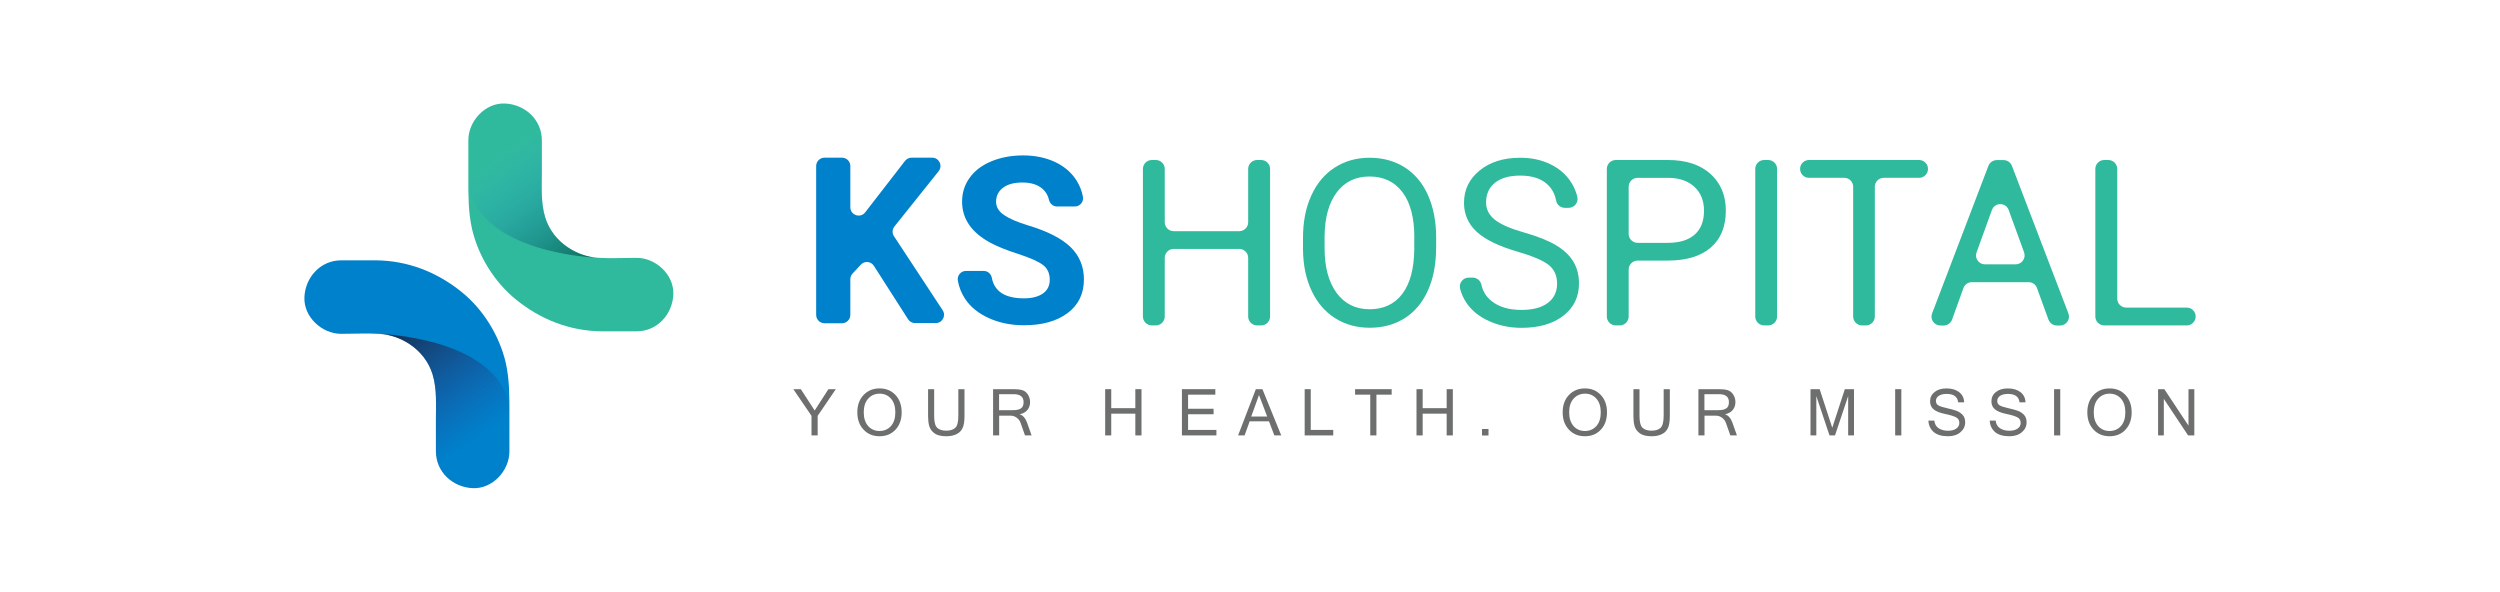 <svg xmlns="http://www.w3.org/2000/svg" xmlns:xlink="http://www.w3.org/1999/xlink" id="Layer_1" x="0px" y="0px" viewBox="0 0 300 71" style="enable-background:new 0 0 300 71;" xml:space="preserve"><style type="text/css">	.st0{fill:#0081CB;}	.st1{fill:url(#SVGID_1_);}	.st2{fill:#30BA9D;}	.st3{fill:url(#SVGID_00000176749201675185467990000010452071892944885677_);}	.st4{fill:#6D6E6E;}</style><g>	<path class="st0" d="M55.41,35.05c-2.96-2.4-6.48-3.78-10.31-3.81c-1.39-0.01-2.78,0-4.16,0c-2.47,0-4.3,2.02-4.41,4.41  c-0.11,2.38,2.1,4.41,4.41,4.41c1.56,0,3.13-0.09,4.69,0.01c1.26,0.08,2.5,0.54,3.55,1.24c1.3,0.87,2.27,2.11,2.73,3.61  c0.54,1.79,0.4,3.67,0.4,5.51c0,1.44,0,2.3,0,3.74c0,2.47,2.02,4.3,4.41,4.41c2.38,0.11,4.41-2.1,4.41-4.41c0-1.7,0-2.82,0-4.52  c0-2.08,0.02-4.11-0.45-6.16C59.91,40.25,57.99,37.14,55.41,35.05z"></path>	<linearGradient id="SVGID_1_" gradientUnits="userSpaceOnUse" x1="46.101" y1="36.778" x2="57.368" y2="52.453">		<stop offset="0" style="stop-color:#151E2D"></stop>		<stop offset="1" style="stop-color:#2D368F;stop-opacity:0"></stop>	</linearGradient>	<path class="st1" d="M61.11,49.65c0-0.28,0-0.55,0-0.83c-1.36-8.3-15.49-8.75-15.49-8.75c1.26,0.08,2.5,0.54,3.55,1.24  c1.3,0.87,2.27,2.11,2.73,3.61c0.54,1.79,0.4,3.67,0.4,5.51c0,1.44,0,2.3,0,3.74c0,2.47,2.02,4.3,4.41,4.41  c2.38,0.11,4.41-2.1,4.41-4.41C61.11,52.46,61.11,51.35,61.11,49.65z"></path>	<path class="st2" d="M61.92,35.95c2.96,2.4,6.48,3.78,10.31,3.81c1.39,0.01,2.78,0,4.16,0c2.47,0,4.3-2.02,4.41-4.41  c0.11-2.38-2.1-4.41-4.41-4.41c-1.56,0-3.13,0.09-4.69-0.01c-1.26-0.08-2.5-0.54-3.55-1.24c-1.3-0.87-2.27-2.11-2.73-3.61  c-0.54-1.79-0.4-3.67-0.4-5.51c0-1.44,0-2.3,0-3.74c0-2.47-2.02-4.3-4.41-4.41c-2.38-0.11-4.41,2.1-4.41,4.41c0,1.7,0,2.82,0,4.52  c0,2.08-0.02,4.11,0.45,6.16C57.41,30.75,59.34,33.86,61.92,35.95z"></path>			<linearGradient id="SVGID_00000088843602426219374070000017569905288335402113_" gradientUnits="userSpaceOnUse" x1="-988.503" y1="2117.36" x2="-977.236" y2="2133.036" gradientTransform="matrix(-1 0 0 -1 -917.28 2151.582)">		<stop offset="0" style="stop-color:#035639"></stop>		<stop offset="1" style="stop-color:#28A8E0;stop-opacity:0"></stop>	</linearGradient>	<path style="fill:url(#SVGID_00000088843602426219374070000017569905288335402113_);" d="M56.21,21.35c0,0.28,0,0.55,0,0.83  c1.36,8.3,15.49,8.75,15.49,8.75c-1.26-0.08-2.5-0.54-3.55-1.24c-1.3-0.87-2.27-2.11-2.73-3.61c-0.54-1.79-0.4-3.67-0.4-5.51  c0-1.44,0-2.3,0-3.74c0-2.47-2.02-4.3-4.41-4.41c-2.38-0.11-4.41,2.1-4.41,4.41C56.21,18.54,56.21,19.65,56.21,21.35z"></path></g><g>	<polygon class="st4" points="100.3,46.7 98.12,49.9 98.12,52.25 97.38,52.25 97.38,49.9 95.2,46.7 96.1,46.7 97.76,49.26   99.41,46.7  "></polygon>	<path class="st4" d="M105.55,46.61c0.78,0,1.41,0.26,1.91,0.79c0.49,0.53,0.74,1.22,0.74,2.08c0,0.86-0.25,1.56-0.74,2.08  c-0.49,0.53-1.13,0.79-1.91,0.79c-0.78,0-1.42-0.26-1.92-0.79c-0.5-0.53-0.75-1.22-0.75-2.08c0-0.86,0.25-1.56,0.75-2.08  C104.13,46.87,104.77,46.61,105.55,46.61 M105.54,51.72c0.56,0,1.01-0.2,1.37-0.59c0.35-0.39,0.53-0.94,0.53-1.65  c0-0.71-0.18-1.26-0.53-1.65c-0.35-0.39-0.8-0.59-1.35-0.59c-0.56,0-1.02,0.2-1.37,0.59c-0.36,0.39-0.54,0.94-0.54,1.65  c0,0.7,0.18,1.25,0.53,1.65C104.54,51.52,104.99,51.72,105.54,51.72"></path>	<path class="st4" d="M113.55,52.35c-0.64,0-1.13-0.13-1.44-0.37c-0.32-0.25-0.52-0.54-0.61-0.88c-0.09-0.34-0.13-0.73-0.13-1.18  V46.7h0.73v3.2c0,0.73,0.12,1.21,0.37,1.44c0.25,0.23,0.6,0.34,1.08,0.34c0.47,0,0.83-0.11,1.08-0.34  c0.25-0.23,0.37-0.71,0.37-1.44v-3.2h0.74v3.21c0,0.67-0.08,1.17-0.24,1.48c-0.16,0.32-0.4,0.56-0.72,0.71  C114.44,52.27,114.03,52.35,113.55,52.35"></path>	<path class="st4" d="M123.79,52.25h-0.79l-0.52-1.48c-0.09-0.26-0.25-0.48-0.47-0.64c-0.22-0.17-0.47-0.25-0.75-0.25h-1.36v2.37  h-0.73V46.7h2.46c0.43,0,0.78,0.04,1.05,0.12c0.27,0.08,0.49,0.26,0.67,0.53c0.17,0.27,0.26,0.57,0.26,0.9  c0,0.38-0.11,0.7-0.33,0.96c-0.22,0.26-0.53,0.42-0.91,0.5v0.01c0.39,0.12,0.68,0.46,0.88,1L123.79,52.25z M119.89,49.22h1.64  c0.46,0,0.79-0.07,0.99-0.22c0.21-0.14,0.31-0.39,0.31-0.75c0-0.63-0.4-0.95-1.19-0.95h-1.75V49.22z"></path>	<polygon class="st4" points="136.98,52.25 136.24,52.25 136.24,49.64 133.35,49.64 133.35,52.25 132.62,52.25 132.62,46.7   133.35,46.7 133.35,48.98 136.24,48.98 136.24,46.7 136.98,46.7  "></polygon>	<polygon class="st4" points="145.97,52.25 141.83,52.25 141.83,46.7 145.84,46.7 145.84,47.36 142.57,47.36 142.57,49.05   145.63,49.05 145.63,49.71 142.57,49.71 142.57,51.59 145.97,51.59  "></polygon>	<path class="st4" d="M153.75,52.25h-0.83l-0.64-1.69h-2.32l-0.61,1.69h-0.78l2.13-5.55h0.79L153.75,52.25z M152.06,49.98  l-0.98-2.58l-0.93,2.58H152.06z"></path>	<polygon class="st4" points="159.99,52.25 156.56,52.25 156.56,46.7 157.29,46.7 157.29,51.59 159.99,51.59  "></polygon>	<polygon class="st4" points="167,47.36 165.17,47.36 165.17,52.25 164.43,52.25 164.43,47.36 162.61,47.36 162.61,46.7 167,46.7    "></polygon>	<polygon class="st4" points="174.34,52.25 173.6,52.25 173.6,49.64 170.72,49.64 170.72,52.25 169.98,52.25 169.98,46.7   170.72,46.7 170.72,48.98 173.6,48.98 173.6,46.7 174.34,46.7  "></polygon>	<rect x="177.84" y="51.48" class="st4" width="0.78" height="0.78"></rect>	<path class="st4" d="M190.19,46.61c0.78,0,1.41,0.26,1.91,0.79c0.49,0.53,0.74,1.22,0.74,2.08c0,0.86-0.25,1.56-0.74,2.08  c-0.49,0.53-1.13,0.79-1.91,0.79c-0.78,0-1.42-0.26-1.92-0.79c-0.5-0.53-0.75-1.22-0.75-2.08c0-0.86,0.25-1.56,0.75-2.08  C188.78,46.87,189.41,46.61,190.19,46.61 M190.19,51.72c0.56,0,1.01-0.2,1.37-0.59c0.35-0.39,0.53-0.94,0.53-1.65  c0-0.71-0.18-1.26-0.53-1.65c-0.35-0.39-0.8-0.59-1.35-0.59c-0.56,0-1.02,0.2-1.37,0.59c-0.36,0.39-0.54,0.94-0.54,1.65  c0,0.7,0.18,1.25,0.53,1.65C189.18,51.52,189.64,51.72,190.19,51.72"></path>	<path class="st4" d="M198.19,52.35c-0.64,0-1.13-0.13-1.44-0.37c-0.32-0.25-0.52-0.54-0.61-0.88c-0.09-0.34-0.13-0.73-0.13-1.18  V46.7h0.73v3.2c0,0.73,0.12,1.21,0.37,1.44c0.25,0.23,0.6,0.34,1.08,0.34c0.47,0,0.83-0.11,1.08-0.34  c0.24-0.23,0.37-0.71,0.37-1.44v-3.2h0.74v3.21c0,0.67-0.08,1.17-0.24,1.48c-0.16,0.32-0.4,0.56-0.72,0.71  C199.08,52.27,198.68,52.35,198.19,52.35"></path>	<path class="st4" d="M208.43,52.25h-0.79l-0.52-1.48c-0.09-0.26-0.25-0.48-0.47-0.64c-0.22-0.17-0.47-0.25-0.75-0.25h-1.36v2.37  h-0.73V46.7h2.46c0.43,0,0.78,0.04,1.05,0.12c0.27,0.08,0.49,0.26,0.67,0.53c0.17,0.27,0.26,0.57,0.26,0.9  c0,0.38-0.11,0.7-0.33,0.96c-0.22,0.26-0.53,0.42-0.91,0.5v0.01c0.39,0.12,0.68,0.46,0.88,1L208.43,52.25z M204.53,49.22h1.64  c0.46,0,0.79-0.07,0.99-0.22c0.21-0.14,0.31-0.39,0.31-0.75c0-0.63-0.4-0.95-1.19-0.95h-1.75V49.22z"></path>	<polygon class="st4" points="222.48,52.25 221.78,52.25 221.78,47.53 220.2,52.25 219.54,52.25 217.96,47.53 217.96,52.25   217.26,52.25 217.26,46.7 218.36,46.7 219.87,51.33 221.38,46.7 222.48,46.7  "></polygon>	<rect x="227.42" y="46.7" class="st4" width="0.74" height="5.55"></rect>	<path class="st4" d="M233.77,52.35c-0.78,0-1.37-0.18-1.75-0.53c-0.39-0.35-0.59-0.8-0.61-1.35h0.71c0.04,0.41,0.21,0.72,0.52,0.92  c0.31,0.2,0.68,0.3,1.11,0.3c0.41,0,0.74-0.08,0.99-0.25c0.25-0.17,0.38-0.4,0.38-0.69c0-0.31-0.13-0.53-0.39-0.67  c-0.26-0.14-0.71-0.28-1.34-0.41c-0.64-0.13-1.09-0.32-1.37-0.56c-0.28-0.24-0.41-0.56-0.41-0.96c0-0.45,0.18-0.82,0.54-1.11  c0.36-0.29,0.84-0.43,1.43-0.43c0.63,0,1.13,0.15,1.51,0.44c0.38,0.29,0.59,0.7,0.61,1.23h-0.72c-0.07-0.67-0.53-1.01-1.38-1.01  c-0.41,0-0.73,0.08-0.95,0.23c-0.22,0.15-0.34,0.36-0.34,0.61c0,0.23,0.09,0.41,0.27,0.52c0.18,0.12,0.52,0.23,1.01,0.34  c0.49,0.11,0.88,0.22,1.17,0.32c0.29,0.11,0.54,0.27,0.75,0.49c0.21,0.22,0.31,0.52,0.31,0.9c0,0.48-0.19,0.87-0.57,1.19  C234.88,52.19,234.38,52.35,233.77,52.35"></path>	<path class="st4" d="M241.13,52.35c-0.78,0-1.37-0.18-1.75-0.53c-0.39-0.35-0.59-0.8-0.61-1.35h0.71c0.04,0.41,0.21,0.72,0.52,0.92  c0.31,0.2,0.68,0.3,1.11,0.3c0.41,0,0.74-0.08,0.99-0.25c0.25-0.17,0.38-0.4,0.38-0.69c0-0.31-0.13-0.53-0.39-0.67  c-0.26-0.14-0.71-0.28-1.34-0.41c-0.64-0.13-1.09-0.32-1.37-0.56c-0.28-0.24-0.41-0.56-0.41-0.96c0-0.45,0.18-0.82,0.54-1.11  c0.36-0.29,0.84-0.43,1.43-0.43c0.63,0,1.13,0.15,1.51,0.44c0.38,0.29,0.59,0.7,0.61,1.23h-0.72c-0.07-0.67-0.53-1.01-1.38-1.01  c-0.41,0-0.73,0.08-0.95,0.23c-0.22,0.15-0.34,0.36-0.34,0.61c0,0.23,0.09,0.41,0.27,0.52c0.18,0.12,0.52,0.23,1.01,0.34  c0.49,0.11,0.89,0.22,1.18,0.32c0.29,0.11,0.54,0.27,0.75,0.49c0.21,0.22,0.31,0.52,0.31,0.9c0,0.48-0.19,0.87-0.57,1.19  C242.24,52.19,241.74,52.35,241.13,52.35"></path>	<rect x="246.49" y="46.7" class="st4" width="0.74" height="5.55"></rect>	<path class="st4" d="M253.15,46.61c0.78,0,1.41,0.26,1.91,0.79c0.49,0.53,0.74,1.22,0.74,2.08c0,0.86-0.25,1.56-0.74,2.08  c-0.49,0.53-1.13,0.79-1.91,0.79c-0.78,0-1.42-0.26-1.92-0.79c-0.5-0.53-0.75-1.22-0.75-2.08c0-0.86,0.25-1.56,0.75-2.08  C251.73,46.87,252.37,46.61,253.15,46.61 M253.14,51.72c0.56,0,1.01-0.2,1.37-0.59c0.35-0.39,0.53-0.94,0.53-1.65  c0-0.71-0.18-1.26-0.53-1.65c-0.35-0.39-0.8-0.59-1.35-0.59c-0.56,0-1.02,0.2-1.37,0.59c-0.36,0.39-0.54,0.94-0.54,1.65  c0,0.7,0.18,1.25,0.53,1.65C252.14,51.52,252.59,51.72,253.14,51.72"></path>	<polygon class="st4" points="263.32,52.25 262.57,52.25 259.66,47.87 259.66,52.25 258.97,52.25 258.97,46.7 259.72,46.7   262.62,51.08 262.62,46.7 263.32,46.7  "></polygon></g><path class="st2" d="M151.34,39.05h-0.49c-0.59,0-1.07-0.48-1.07-1.07v-7.04c0-0.59-0.48-1.07-1.07-1.07h-7.87 c-0.59,0-1.07,0.48-1.07,1.07v7.04c0,0.59-0.48,1.07-1.07,1.07h-0.48c-0.59,0-1.07-0.48-1.07-1.07V20.27c0-0.59,0.48-1.07,1.07-1.07 h0.48c0.59,0,1.07,0.48,1.07,1.07v6.4c0,0.59,0.48,1.07,1.07,1.07h7.87c0.59,0,1.07-0.48,1.07-1.07v-6.4c0-0.59,0.48-1.07,1.07-1.07 h0.49c0.59,0,1.07,0.48,1.07,1.07v17.71C152.41,38.57,151.93,39.05,151.34,39.05"></path><path class="st2" d="M172.33,29.77c0,1.95-0.33,3.64-0.98,5.09c-0.65,1.45-1.58,2.56-2.78,3.32c-1.2,0.76-2.6,1.15-4.2,1.15 c-1.56,0-2.95-0.38-4.16-1.15c-1.21-0.77-2.15-1.86-2.82-3.29c-0.67-1.42-1.01-3.07-1.03-4.94v-1.43c0-1.91,0.33-3.6,1-5.06 c0.66-1.46,1.6-2.58,2.82-3.36c1.21-0.78,2.6-1.17,4.17-1.17c1.59,0,2.99,0.38,4.21,1.15c1.21,0.77,2.15,1.88,2.8,3.34 c0.65,1.46,0.98,3.16,0.98,5.09V29.77z M169.72,28.49c0-2.35-0.47-4.16-1.42-5.42c-0.95-1.26-2.27-1.89-3.97-1.89 c-1.65,0-2.96,0.63-3.91,1.89c-0.95,1.26-1.44,3.01-1.47,5.24v1.46c0,2.28,0.48,4.07,1.44,5.38c0.96,1.3,2.28,1.96,3.96,1.96 c1.69,0,3-0.62,3.93-1.85c0.93-1.23,1.4-3,1.43-5.3V28.49z"></path><path class="st2" d="M182.11,30.2c-2.25-0.65-3.88-1.44-4.9-2.38c-1.02-0.94-1.53-2.1-1.53-3.48c0-1.56,0.62-2.86,1.87-3.88 c1.25-1.02,2.87-1.53,4.87-1.53c1.36,0,2.58,0.26,3.65,0.79c1.07,0.53,1.9,1.25,2.48,2.18c0.35,0.55,0.59,1.12,0.73,1.73 c0.16,0.67-0.36,1.31-1.04,1.31h-0.46c-0.52,0-0.96-0.37-1.05-0.88c-0.15-0.79-0.5-1.45-1.07-1.96c-0.76-0.69-1.84-1.03-3.23-1.03 c-1.29,0-2.3,0.28-3.02,0.85c-0.72,0.57-1.08,1.36-1.08,2.37c0,0.81,0.34,1.5,1.03,2.06c0.69,0.56,1.85,1.07,3.5,1.54 s2.94,0.98,3.87,1.54c0.93,0.56,1.62,1.21,2.07,1.96c0.45,0.75,0.68,1.62,0.68,2.63c0,1.61-0.63,2.9-1.88,3.87 c-1.25,0.97-2.93,1.45-5.03,1.45c-1.36,0-2.64-0.26-3.82-0.78c-1.18-0.52-2.09-1.24-2.73-2.15c-0.38-0.55-0.65-1.13-0.81-1.77 c-0.16-0.68,0.35-1.33,1.04-1.33h0.45c0.51,0,0.97,0.35,1.07,0.85c0.17,0.81,0.58,1.47,1.25,1.99c0.89,0.7,2.07,1.04,3.55,1.04 c1.38,0,2.44-0.28,3.18-0.85c0.74-0.56,1.1-1.33,1.1-2.3c0-0.97-0.34-1.72-1.02-2.26C185.13,31.25,183.9,30.72,182.11,30.2"></path><path class="st2" d="M195.44,32.35v5.63c0,0.59-0.48,1.07-1.07,1.07h-0.48c-0.59,0-1.07-0.48-1.07-1.07V20.27 c0-0.59,0.48-1.07,1.07-1.07h6.25c2.17,0,3.87,0.55,5.11,1.66c1.23,1.11,1.85,2.58,1.85,4.4c0,1.93-0.6,3.41-1.81,4.45 s-2.93,1.56-5.17,1.56h-3.61C195.92,31.28,195.44,31.76,195.44,32.35 M195.44,28.07c0,0.59,0.48,1.07,1.07,1.07h3.63 c1.4,0,2.47-0.33,3.22-0.99c0.75-0.66,1.12-1.61,1.12-2.86c0-1.18-0.37-2.13-1.12-2.84c-0.75-0.71-1.77-1.08-3.07-1.11h-3.78 c-0.59,0-1.07,0.48-1.07,1.07V28.07z"></path><path class="st2" d="M212.18,39.05h-0.48c-0.59,0-1.07-0.48-1.07-1.07V20.27c0-0.59,0.48-1.07,1.07-1.07h0.48 c0.59,0,1.07,0.48,1.07,1.07v17.71C213.25,38.57,212.77,39.05,212.18,39.05"></path><path class="st2" d="M230.29,21.34h-4.24c-0.59,0-1.07,0.48-1.07,1.07v15.57c0,0.59-0.48,1.07-1.07,1.07h-0.46 c-0.59,0-1.07-0.48-1.07-1.07V22.41c0-0.59-0.48-1.07-1.07-1.07h-4.23c-0.59,0-1.07-0.48-1.07-1.07c0-0.59,0.48-1.07,1.07-1.07 h13.21c0.59,0,1.07,0.48,1.07,1.07C231.36,20.86,230.88,21.34,230.29,21.34"></path><path class="st2" d="M243.44,33.86h-6.82c-0.45,0-0.85,0.28-1.01,0.71l-1.36,3.78c-0.15,0.42-0.56,0.71-1.01,0.71h-0.39 c-0.75,0-1.27-0.75-1-1.45l6.76-17.71c0.16-0.41,0.56-0.69,1-0.69h0.82c0.44,0,0.84,0.27,1,0.69l6.78,17.71 c0.27,0.7-0.25,1.45-1,1.45h-0.38c-0.45,0-0.85-0.28-1.01-0.7l-1.38-3.79C244.29,34.14,243.89,33.86,243.44,33.86 M238.19,31.72 h3.69c0.74,0,1.26-0.74,1.01-1.44l-1.85-5.08c-0.34-0.94-1.67-0.94-2.01,0l-1.84,5.08C236.93,30.98,237.45,31.72,238.19,31.72"></path><path class="st2" d="M255.14,36.91h7.27c0.59,0,1.07,0.48,1.07,1.07c0,0.59-0.48,1.07-1.07,1.07h-9.9c-0.59,0-1.07-0.48-1.07-1.07 V20.27c0-0.59,0.48-1.07,1.07-1.07H253c0.59,0,1.07,0.48,1.07,1.07v15.57C254.07,36.43,254.55,36.91,255.14,36.91"></path><path class="st0" d="M103.3,31.76l-0.99,1.06c-0.17,0.18-0.27,0.43-0.27,0.68v4.29c0,0.55-0.45,1-1,1h-2.1c-0.55,0-1-0.45-1-1V19.92 c0-0.55,0.45-1,1-1h2.1c0.55,0,1,0.45,1,1v4.95c0,0.96,1.23,1.37,1.8,0.59l4.76-6.15c0.19-0.24,0.48-0.39,0.79-0.39h2.47 c0.83,0,1.3,0.96,0.78,1.62l-5.31,6.64c-0.27,0.34-0.29,0.81-0.05,1.17l5.84,8.88c0.44,0.66-0.04,1.54-0.83,1.54h-2.48 c-0.34,0-0.66-0.17-0.84-0.46l-4.11-6.42C104.51,31.35,103.74,31.28,103.3,31.76"></path><path class="st0" d="M125.97,33.57c0-0.77-0.27-1.37-0.82-1.78c-0.55-0.41-1.53-0.85-2.95-1.31c-1.42-0.46-2.54-0.91-3.37-1.36 c-2.25-1.22-3.38-2.86-3.38-4.92c0-1.07,0.3-2.03,0.91-2.87c0.6-0.84,1.47-1.5,2.6-1.97c1.13-0.47,2.4-0.71,3.81-0.71 c1.42,0,2.68,0.26,3.79,0.77c1.11,0.51,1.97,1.24,2.58,2.17c0.4,0.61,0.67,1.28,0.81,2.01c0.12,0.61-0.35,1.18-0.98,1.18h-2.12 c-0.47,0-0.86-0.33-0.97-0.79c-0.12-0.54-0.38-0.98-0.78-1.33c-0.57-0.5-1.38-0.76-2.41-0.76c-1,0-1.78,0.21-2.33,0.63 c-0.55,0.42-0.83,0.98-0.83,1.67c0,0.65,0.33,1.19,0.98,1.62c0.65,0.44,1.61,0.85,2.87,1.23c2.33,0.7,4.02,1.57,5.09,2.6 c1.06,1.04,1.6,2.33,1.6,3.87c0,1.72-0.65,3.07-1.95,4.04c-1.3,0.98-3.05,1.47-5.25,1.47c-1.53,0-2.92-0.28-4.17-0.84 c-1.25-0.56-2.21-1.32-2.87-2.3c-0.45-0.67-0.75-1.42-0.89-2.23c-0.1-0.6,0.37-1.15,0.98-1.15h2.12c0.49,0,0.89,0.35,0.98,0.83 c0.31,1.64,1.59,2.46,3.86,2.46c0.97,0,1.73-0.2,2.28-0.59C125.7,34.83,125.97,34.28,125.97,33.57"></path></svg>
